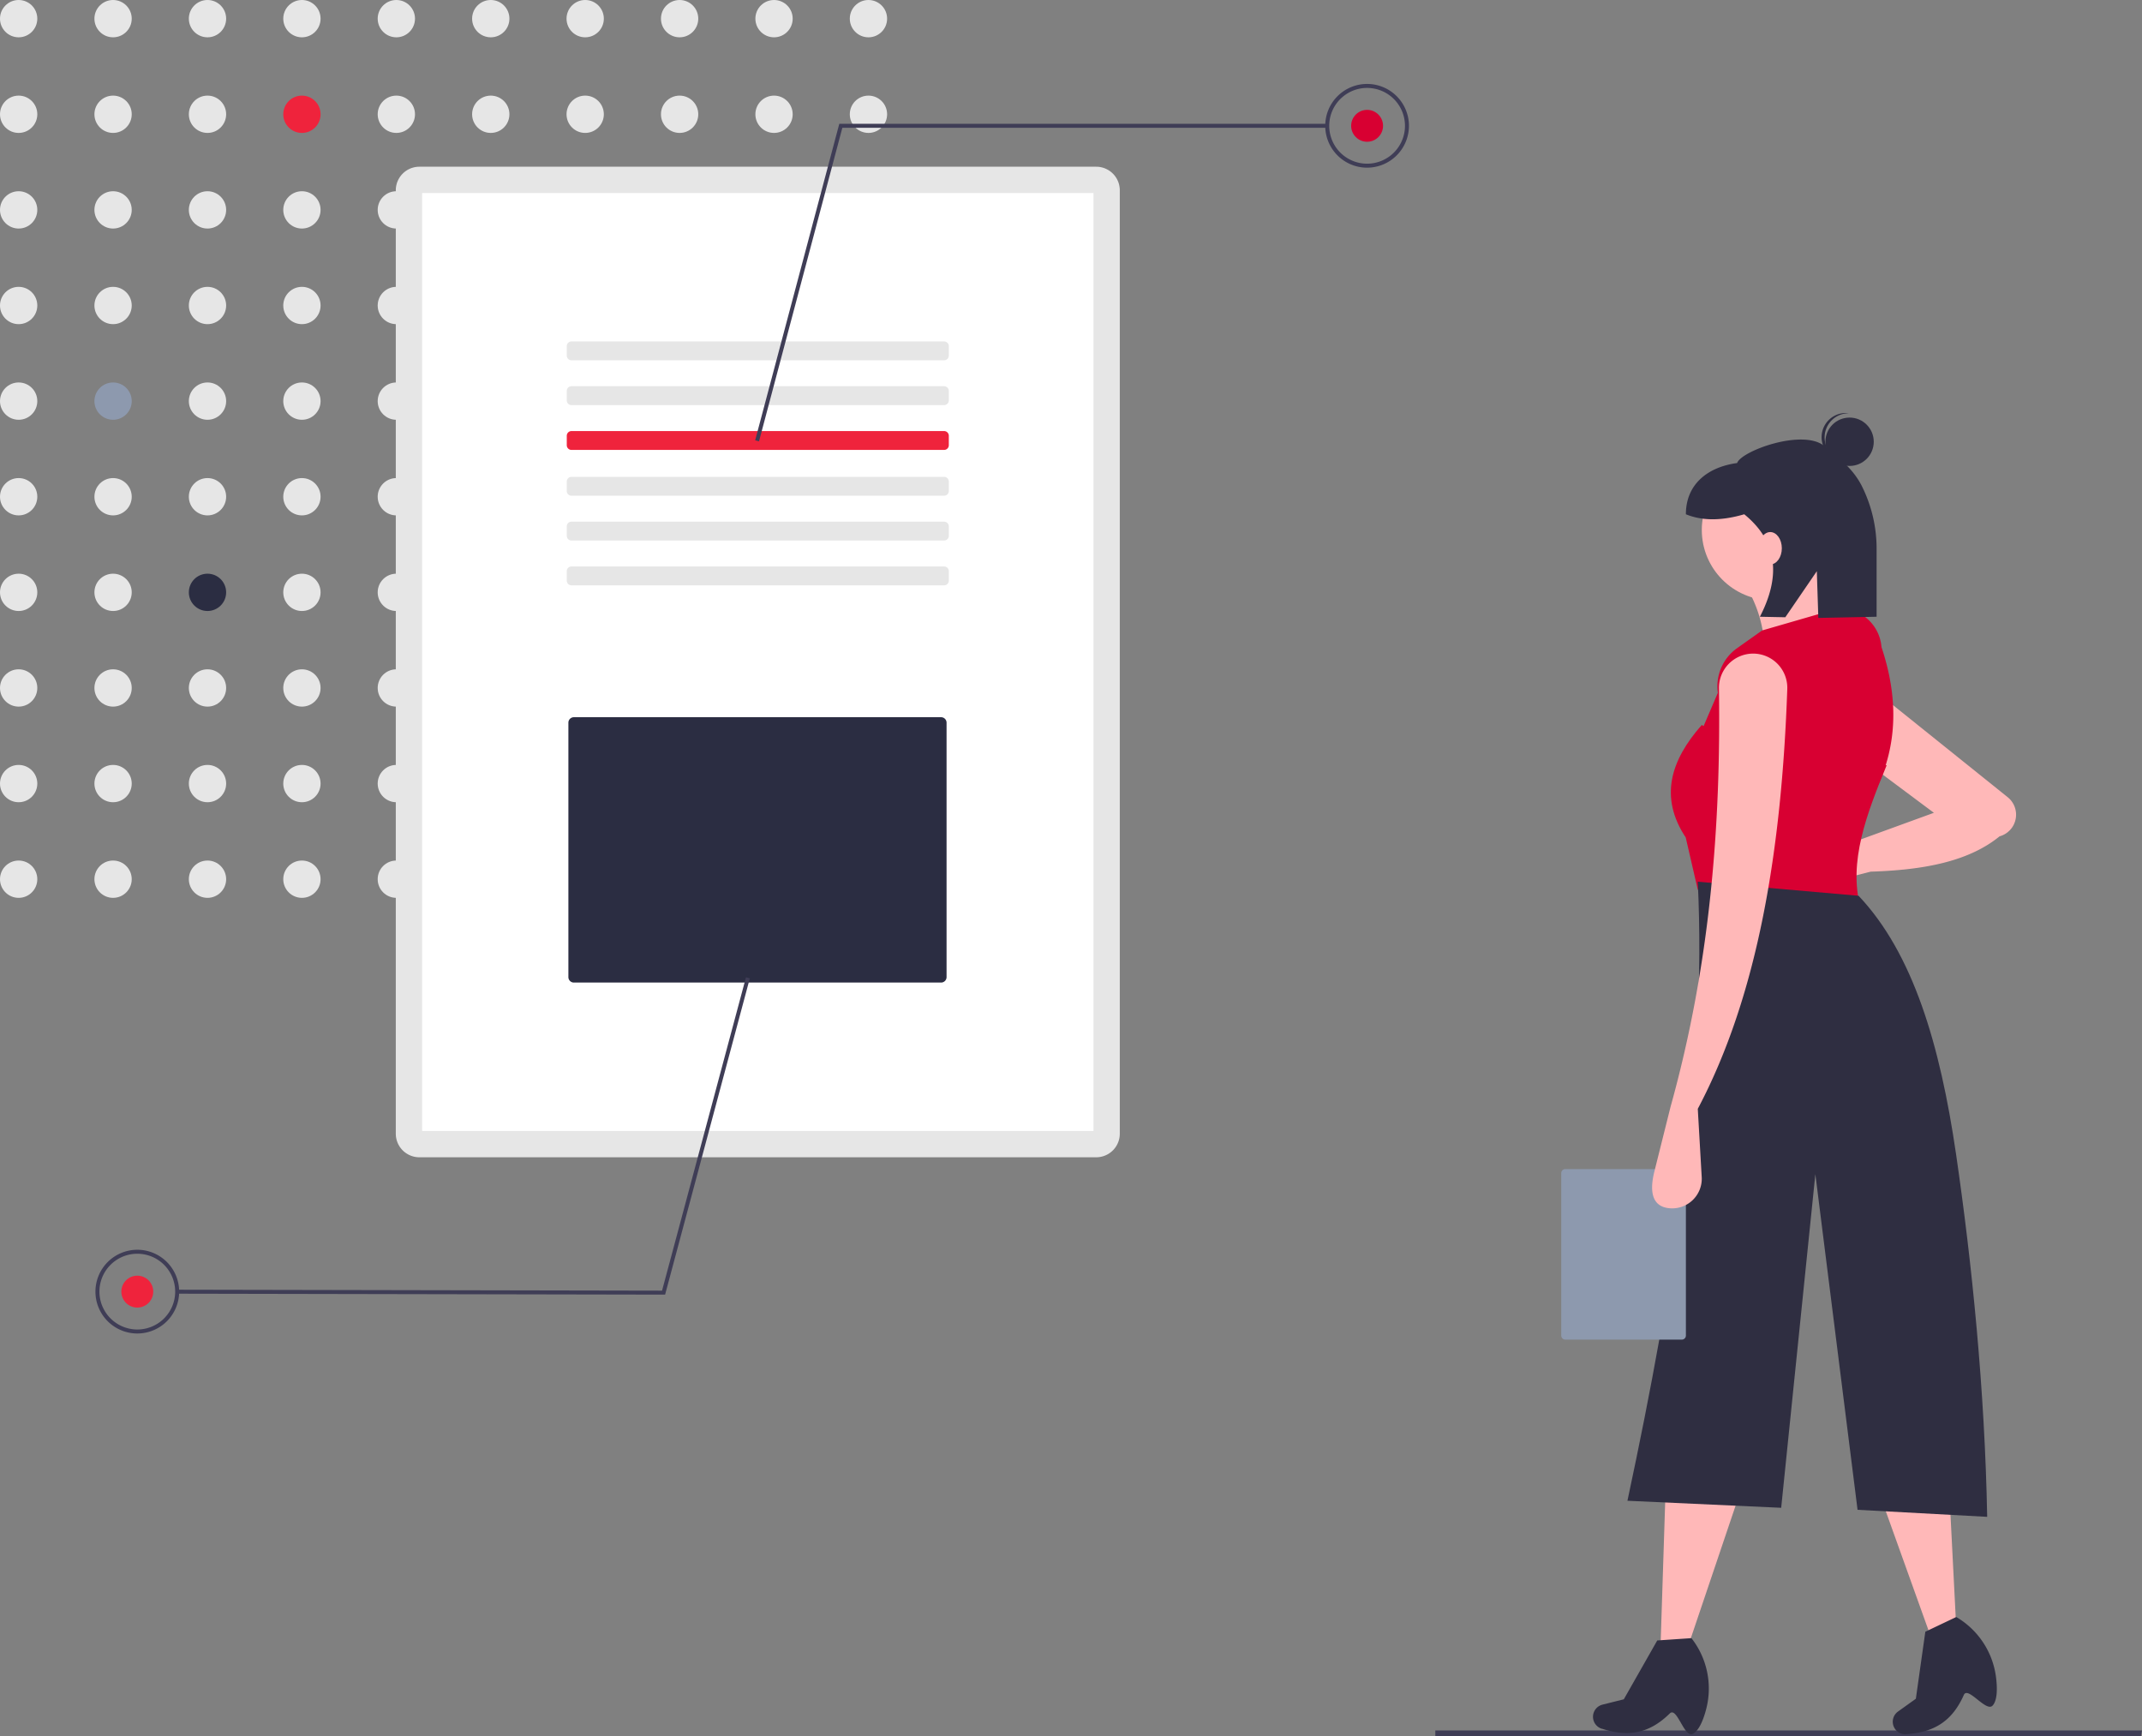 <?xml version="1.0" encoding="utf-8"?>
<svg data-name="Layer 1" width="782.39" height="634.123" viewBox="0 0 782.39 634.123" xmlns="http://www.w3.org/2000/svg">
  <rect x="0" y="0" width="782.39" height="634.123" fill="#808080" stroke="none"/>
  <polygon points="782.009 634.123 524.27 634.123 524.27 632.017 782.39 632.017 782.009 634.123" fill="#3f3d56"/>
  <circle cx="6.813" cy="6.814" r="6.813" fill="#e6e6e6"/>
  <circle cx="41.302" cy="6.814" r="6.813" fill="#e6e6e6"/>
  <circle cx="75.791" cy="6.814" r="6.813" fill="#e6e6e6"/>
  <circle cx="110.28" cy="6.814" r="6.813" fill="#e6e6e6"/>
  <circle cx="144.769" cy="6.814" r="6.813" fill="#e6e6e6"/>
  <circle cx="179.258" cy="6.814" r="6.813" fill="#e6e6e6"/>
  <circle cx="213.747" cy="6.814" r="6.813" fill="#e6e6e6"/>
  <circle cx="248.236" cy="6.814" r="6.813" fill="#e6e6e6"/>
  <circle cx="282.725" cy="6.814" r="6.813" fill="#e6e6e6"/>
  <circle cx="317.214" cy="6.814" r="6.813" fill="#e6e6e6"/>
  <circle cx="6.813" cy="41.736" r="6.813" fill="#e6e6e6"/>
  <circle cx="41.302" cy="41.736" r="6.813" fill="#e6e6e6"/>
  <circle cx="75.791" cy="41.736" r="6.813" fill="#e6e6e6"/>
  <circle cx="110.28" cy="41.736" r="6.813" style="fill: rgb(239, 35, 60);"/>
  <circle cx="144.769" cy="41.736" r="6.813" fill="#e6e6e6"/>
  <circle cx="179.258" cy="41.736" r="6.813" fill="#e6e6e6"/>
  <circle cx="213.747" cy="41.736" r="6.813" fill="#e6e6e6"/>
  <circle cx="248.236" cy="41.736" r="6.813" fill="#e6e6e6"/>
  <circle cx="282.725" cy="41.736" r="6.813" fill="#e6e6e6"/>
  <circle cx="317.214" cy="41.736" r="6.813" fill="#e6e6e6"/>
  <circle cx="6.813" cy="76.658" r="6.813" fill="#e6e6e6"/>
  <circle cx="41.302" cy="76.658" r="6.813" fill="#e6e6e6"/>
  <circle cx="75.791" cy="76.658" r="6.813" fill="#e6e6e6"/>
  <circle cx="110.28" cy="76.658" r="6.813" fill="#e6e6e6"/>
  <circle cx="144.769" cy="76.658" r="6.813" fill="#e6e6e6"/>
  <circle cx="179.258" cy="76.658" r="6.813" fill="#e6e6e6"/>
  <circle cx="213.747" cy="76.658" r="6.813" fill="#e6e6e6"/>
  <circle cx="248.236" cy="76.658" r="6.813" fill="#e6e6e6"/>
  <circle cx="282.725" cy="76.658" r="6.813" fill="#e6e6e6"/>
  <circle cx="317.214" cy="76.658" r="6.813" fill="#e6e6e6"/>
  <circle cx="6.813" cy="111.58" r="6.813" fill="#e6e6e6"/>
  <circle cx="41.302" cy="111.58" r="6.813" fill="#e6e6e6"/>
  <circle cx="75.791" cy="111.58" r="6.813" fill="#e6e6e6"/>
  <circle cx="110.28" cy="111.58" r="6.813" fill="#e6e6e6"/>
  <circle cx="144.769" cy="111.58" r="6.813" fill="#e6e6e6"/>
  <circle cx="179.258" cy="111.58" r="6.813" fill="#e6e6e6"/>
  <circle cx="213.747" cy="111.58" r="6.813" fill="#e6e6e6"/>
  <circle cx="248.236" cy="111.58" r="6.813" fill="#e6e6e6"/>
  <circle cx="282.725" cy="111.58" r="6.813" fill="#e6e6e6"/>
  <circle cx="317.214" cy="111.58" r="6.813" fill="#e6e6e6"/>
  <circle cx="6.813" cy="146.502" r="6.813" fill="#e6e6e6"/>
  <circle cx="41.302" cy="146.502" r="6.813" style="fill: rgb(141, 153, 174);"/>
  <circle cx="75.791" cy="146.502" r="6.813" fill="#e6e6e6"/>
  <circle cx="110.28" cy="146.502" r="6.813" fill="#e6e6e6"/>
  <circle cx="144.769" cy="146.502" r="6.813" fill="#e6e6e6"/>
  <circle cx="179.258" cy="146.502" r="6.813" fill="#e6e6e6"/>
  <circle cx="213.747" cy="146.502" r="6.813" fill="#e6e6e6"/>
  <circle cx="248.236" cy="146.502" r="6.813" fill="#e6e6e6"/>
  <circle cx="282.725" cy="146.502" r="6.813" fill="#e6e6e6"/>
  <circle cx="317.214" cy="146.502" r="6.813" fill="#e6e6e6"/>
  <circle cx="6.813" cy="181.424" r="6.813" fill="#e6e6e6"/>
  <circle cx="41.302" cy="181.424" r="6.813" fill="#e6e6e6"/>
  <circle cx="75.791" cy="181.424" r="6.813" fill="#e6e6e6"/>
  <circle cx="110.28" cy="181.424" r="6.813" fill="#e6e6e6"/>
  <circle cx="144.769" cy="181.424" r="6.813" fill="#e6e6e6"/>
  <circle cx="179.258" cy="181.424" r="6.813" fill="#e6e6e6"/>
  <circle cx="213.747" cy="181.424" r="6.813" fill="#e6e6e6"/>
  <circle cx="248.236" cy="181.424" r="6.813" fill="#e6e6e6"/>
  <circle cx="282.725" cy="181.424" r="6.813" fill="#e6e6e6"/>
  <circle cx="317.214" cy="181.424" r="6.813" fill="#e6e6e6"/>
  <circle cx="6.813" cy="216.346" r="6.813" fill="#e6e6e6"/>
  <circle cx="41.302" cy="216.346" r="6.813" fill="#e6e6e6"/>
  <circle cx="75.791" cy="216.346" r="6.813" style="fill: rgb(43, 45, 66);"/>
  <circle cx="110.28" cy="216.346" r="6.813" fill="#e6e6e6"/>
  <circle cx="144.769" cy="216.346" r="6.813" fill="#e6e6e6"/>
  <circle cx="179.258" cy="216.346" r="6.813" fill="#e6e6e6"/>
  <circle cx="213.747" cy="216.346" r="6.813" fill="#e6e6e6"/>
  <circle cx="248.236" cy="216.346" r="6.813" fill="#e6e6e6"/>
  <circle cx="282.725" cy="216.346" r="6.813" fill="#e6e6e6"/>
  <circle cx="317.214" cy="216.346" r="6.813" fill="#e6e6e6"/>
  <circle cx="6.813" cy="251.268" r="6.813" fill="#e6e6e6"/>
  <circle cx="41.302" cy="251.268" r="6.813" fill="#e6e6e6"/>
  <circle cx="75.791" cy="251.268" r="6.813" fill="#e6e6e6"/>
  <circle cx="110.28" cy="251.268" r="6.813" fill="#e6e6e6"/>
  <circle cx="144.769" cy="251.268" r="6.813" fill="#e6e6e6"/>
  <circle cx="179.258" cy="251.268" r="6.813" fill="#e6e6e6"/>
  <circle cx="213.747" cy="251.268" r="6.813" fill="#e6e6e6"/>
  <circle cx="248.236" cy="251.268" r="6.813" fill="#e6e6e6"/>
  <circle cx="282.725" cy="251.268" r="6.813" fill="#e6e6e6"/>
  <circle cx="317.214" cy="251.268" r="6.813" fill="#e6e6e6"/>
  <circle cx="6.813" cy="286.19" r="6.813" fill="#e6e6e6"/>
  <circle cx="41.302" cy="286.19" r="6.813" fill="#e6e6e6"/>
  <circle cx="75.791" cy="286.19" r="6.813" fill="#e6e6e6"/>
  <circle cx="110.28" cy="286.19" r="6.813" fill="#e6e6e6"/>
  <circle cx="144.769" cy="286.19" r="6.813" fill="#e6e6e6"/>
  <circle cx="179.258" cy="286.19" r="6.813" fill="#e6e6e6"/>
  <circle cx="213.747" cy="286.19" r="6.813" fill="#e6e6e6"/>
  <circle cx="248.236" cy="286.19" r="6.813" fill="#e6e6e6"/>
  <circle cx="282.725" cy="286.19" r="6.813" fill="#e6e6e6"/>
  <circle cx="317.214" cy="286.19" r="6.813" fill="#e6e6e6"/>
  <circle cx="6.813" cy="321.112" r="6.813" fill="#e6e6e6"/>
  <circle cx="41.302" cy="321.112" r="6.813" fill="#e6e6e6"/>
  <circle cx="75.791" cy="321.112" r="6.813" fill="#e6e6e6"/>
  <circle cx="110.28" cy="321.112" r="6.813" fill="#e6e6e6"/>
  <circle cx="144.769" cy="321.112" r="6.813" fill="#e6e6e6"/>
  <circle cx="179.258" cy="321.112" r="6.813" fill="#e6e6e6"/>
  <circle cx="213.747" cy="321.112" r="6.813" fill="#e6e6e6"/>
  <circle cx="248.236" cy="321.112" r="6.813" fill="#e6e6e6"/>
  <circle cx="282.725" cy="321.112" r="6.813" fill="#e6e6e6"/>
  <circle cx="317.214" cy="321.112" r="6.813" fill="#e6e6e6"/>
  <path d="M609.209,193.831a8.614,8.614,0,0,1,8.614,8.614V547.004a8.614,8.614,0,0,1-8.614,8.614H361.988a8.614,8.614,0,0,1-8.614-8.614V202.444a8.614,8.614,0,0,1,8.614-8.614H609.209" transform="translate(-208.805 -132.939)" fill="#e6e6e6"/>
  <path d="M362.991,546.001H608.206V203.447H362.991Z" transform="translate(-208.805 -132.939)" fill="#fff"/>
  <path d="M553.649,257.643a1.723,1.723,0,0,1,1.723,1.723v3.446a1.723,1.723,0,0,1-1.723,1.723H417.548a1.723,1.723,0,0,1-1.723-1.723v-3.446a1.723,1.723,0,0,1,1.723-1.723h136.101" transform="translate(-208.805 -132.939)" fill="#e6e6e6"/>
  <path d="M553.649,274.009a1.723,1.723,0,0,1,1.723,1.723v3.446a1.723,1.723,0,0,1-1.723,1.723H417.548a1.723,1.723,0,0,1-1.723-1.723v-3.446a1.723,1.723,0,0,1,1.723-1.723h136.101" transform="translate(-208.805 -132.939)" fill="#e6e6e6"/>
  <path d="M553.649,290.376a1.723,1.723,0,0,1,1.723,1.723v3.446a1.723,1.723,0,0,1-1.723,1.723H417.548a1.723,1.723,0,0,1-1.723-1.723v-3.446A1.723,1.723,0,0,1,417.548,290.376h136.101" transform="translate(-208.805 -132.939)" style="fill: rgb(239, 35, 60);"/>
  <path d="M553.649,307.101a1.723,1.723,0,0,1,1.723,1.723v3.446a1.723,1.723,0,0,1-1.723,1.723H417.548a1.723,1.723,0,0,1-1.723-1.723v-3.446a1.723,1.723,0,0,1,1.723-1.723h136.101" transform="translate(-208.805 -132.939)" fill="#e6e6e6"/>
  <path d="M553.649,323.467a1.723,1.723,0,0,1,1.723,1.723v3.446a1.723,1.723,0,0,1-1.723,1.723H417.548a1.723,1.723,0,0,1-1.723-1.723v-3.446a1.723,1.723,0,0,1,1.723-1.723h136.101" transform="translate(-208.805 -132.939)" fill="#e6e6e6"/>
  <path d="M553.649,339.834a1.723,1.723,0,0,1,1.723,1.723v3.446a1.723,1.723,0,0,1-1.723,1.723H417.548a1.723,1.723,0,0,1-1.723-1.723v-3.446a1.723,1.723,0,0,1,1.723-1.723h136.101" transform="translate(-208.805 -132.939)" fill="#e6e6e6"/>
  <path d="M418.417,394.89a2.002,2.002,0,0,0-2,2v92.916a2.002,2.002,0,0,0,2,2H552.548a2.002,2.002,0,0,0,2-2V396.89a2.002,2.002,0,0,0-2-2Z" transform="translate(-208.805 -132.939)" style="fill: rgb(43, 45, 66);"/>
  <polygon points="277.241 161.182 275.833 160.808 306.56 45.221 484.785 45.221 484.785 46.678 307.679 46.678 277.241 161.182" fill="#3f3d56"/>
  <path d="M708.153,194.179a15.291,15.291,0,1,1,15.291-15.291A15.308,15.308,0,0,1,708.153,194.179Zm0-29.126a13.835,13.835,0,1,0,13.835,13.835A13.85,13.85,0,0,0,708.153,165.054Z" transform="translate(-208.805 -132.939)" fill="#3f3d56"/>
  <circle cx="499.348" cy="45.95" r="5.825" style="fill: rgb(216, 0, 50);"/>
  <polygon points="272.477 356.941 273.884 357.317 242.937 472.845 64.712 472.504 64.715 471.047 241.82 471.387 272.477 356.941" fill="#3f3d56"/>
  <path d="M258.985,589.395A15.291,15.291,0,1,1,243.664,604.657,15.308,15.308,0,0,1,258.985,589.395Zm-.056,29.125a13.835,13.835,0,1,0-13.808-13.861A13.85,13.85,0,0,0,258.929,618.521Z" transform="translate(-208.805 -132.939)" fill="#3f3d56"/>
  <circle cx="50.15" cy="471.748" r="5.825" style="fill: rgb(239, 35, 60);"/>
  <polygon points="616.828 600.594 606.551 600.594 608.386 543.702 635.548 545.17 616.828 600.594" fill="#ffb8b8"/>
  <path d="M827.036,766.229c-3.102,1.416-5.7-10.055-8.317-7.483-7.319,7.193-14.882,8.759-24.651,5.619l-.226-.038a4.575,4.575,0,0,1-2.884-5.962h0a4.575,4.575,0,0,1,3.174-2.832l7.784-1.946,12.222-21.494,12.477-.843h0a29.808,29.808,0,0,1,5.513,25.429C830.995,761.299,829.247,765.22,827.036,766.229Z" transform="translate(-208.805 -132.939)" fill="#2f2e41"/>
  <polygon points="714.467 593.074 704.91 596.854 685.691 543.275 711.489 534.65 714.467 593.074" fill="#ffb8b8"/>
  <path d="M936.601,755.901c-2.364,2.457-8.999-7.253-10.486-3.9-4.161,9.38-10.617,13.618-20.857,14.291l-.224.048a4.575,4.575,0,0,1-4.875-4.484h0a4.575,4.575,0,0,1,1.91-3.801l6.523-4.672L912.052,728.901l11.292-5.373h0a29.808,29.808,0,0,1,14.479,21.619C938.47,749.861,938.287,754.149,936.601,755.901Z" transform="translate(-208.805 -132.939)" fill="#2f2e41"/>
  <path d="M892.071,451.3l-15.778,4.057a8.258,8.258,0,0,1-10.308-7.68v0a8.258,8.258,0,0,1,8.518-8.571l13.898.448,26.781-9.752L889.869,410.925l2.936-26.427,49.331,39.604a8.195,8.195,0,0,1,3.044,5.806h0a8.195,8.195,0,0,1-6.009,8.487C927.613,447.828,910.773,450.718,892.071,451.3Z" transform="translate(-208.805 -132.939)" fill="#ffb8b8"/>
  <circle cx="647.296" cy="193.566" r="25.693" fill="#ffb8b8"/>
  <path d="M887.667,361.741l-34.502,13.948a46.631,46.631,0,0,0-8.075-30.832l28.629-6.607C873.347,346.994,878.075,354.81,887.667,361.741Z" transform="translate(-208.805 -132.939)" fill="#ffb8b8"/>
  <path d="M893.907,421.569c-27.812,2.226-43.025-1.467-66.435-15.049l8.809-20.554h0a17.001,17.001,0,0,1,7.003-16.278l9.146-6.479,27.895-8.075,1.251.063A15.269,15.269,0,0,1,896.039,369.276C902.099,387.386,902.138,404.893,893.907,421.569Z" transform="translate(-208.805 -132.939)" style="fill: rgb(216, 0, 50);"/>
  <path d="M888.401,464.513l-59.461-6.607-4.405-19.086c-9.763-14.738-5.502-28.237,5.873-41.109,20.733,13.306,39.978,19.056,67.536,14.682C890.615,430.216,883.847,447.733,888.401,464.513Z" transform="translate(-208.805 -132.939)" style="fill: rgb(216, 0, 50);"/>
  <path d="M934.648,686.942l-47.349-2.569L871.884,561.78,859.404,683.638,803.247,681.069c17.131-80.111,29.031-156.163,25.693-226.099l58.727,5.139C907.57,481.094,917.453,514.594,923.27,554.439S933.776,640.475,934.648,686.942Z" transform="translate(-208.805 -132.939)" fill="#2f2e41"/>
  <circle cx="675.58" cy="161.345" r="8.831" fill="#2f2e41"/>
  <path d="M875.285,292.122a8.824,8.824,0,0,1,8.827-8.254c-.182-.023-.363-.051-.549-.063a8.831,8.831,0,0,0-1.133,17.626c.186.012.369.007.553.008A8.824,8.824,0,0,1,875.285,292.122Z" transform="translate(-208.805 -132.939)" fill="#2f2e41"/>
  <path d="M875.235,295.893c-7.876-6.534-30.467,1.77-31.925,6.163-10.651,1.451-18.715,7.666-18.715,18.715v0c6.332,2.594,13.534,2.274,21.319,0,12.41,10.113,13.261,22.827,5.713,37.429l9.285.186,11.509-16.821.55,17.062,21.283-.427V333.749a51.121,51.121,0,0,0-5.458-23.42C885.481,303.885,880.334,300.123,875.235,295.893Z" transform="translate(-208.805 -132.939)" fill="#2f2e41"/>
  <ellipse cx="646.611" cy="200.241" rx="4.223" ry="5.912" fill="#ffb8b8"/>
  <path d="M823.113,559.928a1.483,1.483,0,0,1,1.483,1.483v59.319a1.483,1.483,0,0,1-1.483,1.483h-42.562a1.483,1.483,0,0,1-1.483-1.483V561.411a1.483,1.483,0,0,1,1.483-1.483h42.562" transform="translate(-208.805 -132.939)" style="fill: rgb(141, 153, 174);"/>
  <path d="M828.94,537.922l1.437,24.913a10.819,10.819,0,0,1-12.375,11.327h0c-6.33-.931-6.473-7.121-4.922-13.328l5.912-23.647c14.502-51.998,18.417-103.036,17.684-152.812A12.498,12.498,0,0,1,849.51,371.662h0A12.491,12.491,0,0,1,861.631,384.589C859.578,443.039,851.053,496.119,828.94,537.922Z" transform="translate(-208.805 -132.939)" fill="#ffb8b8"/>
</svg>